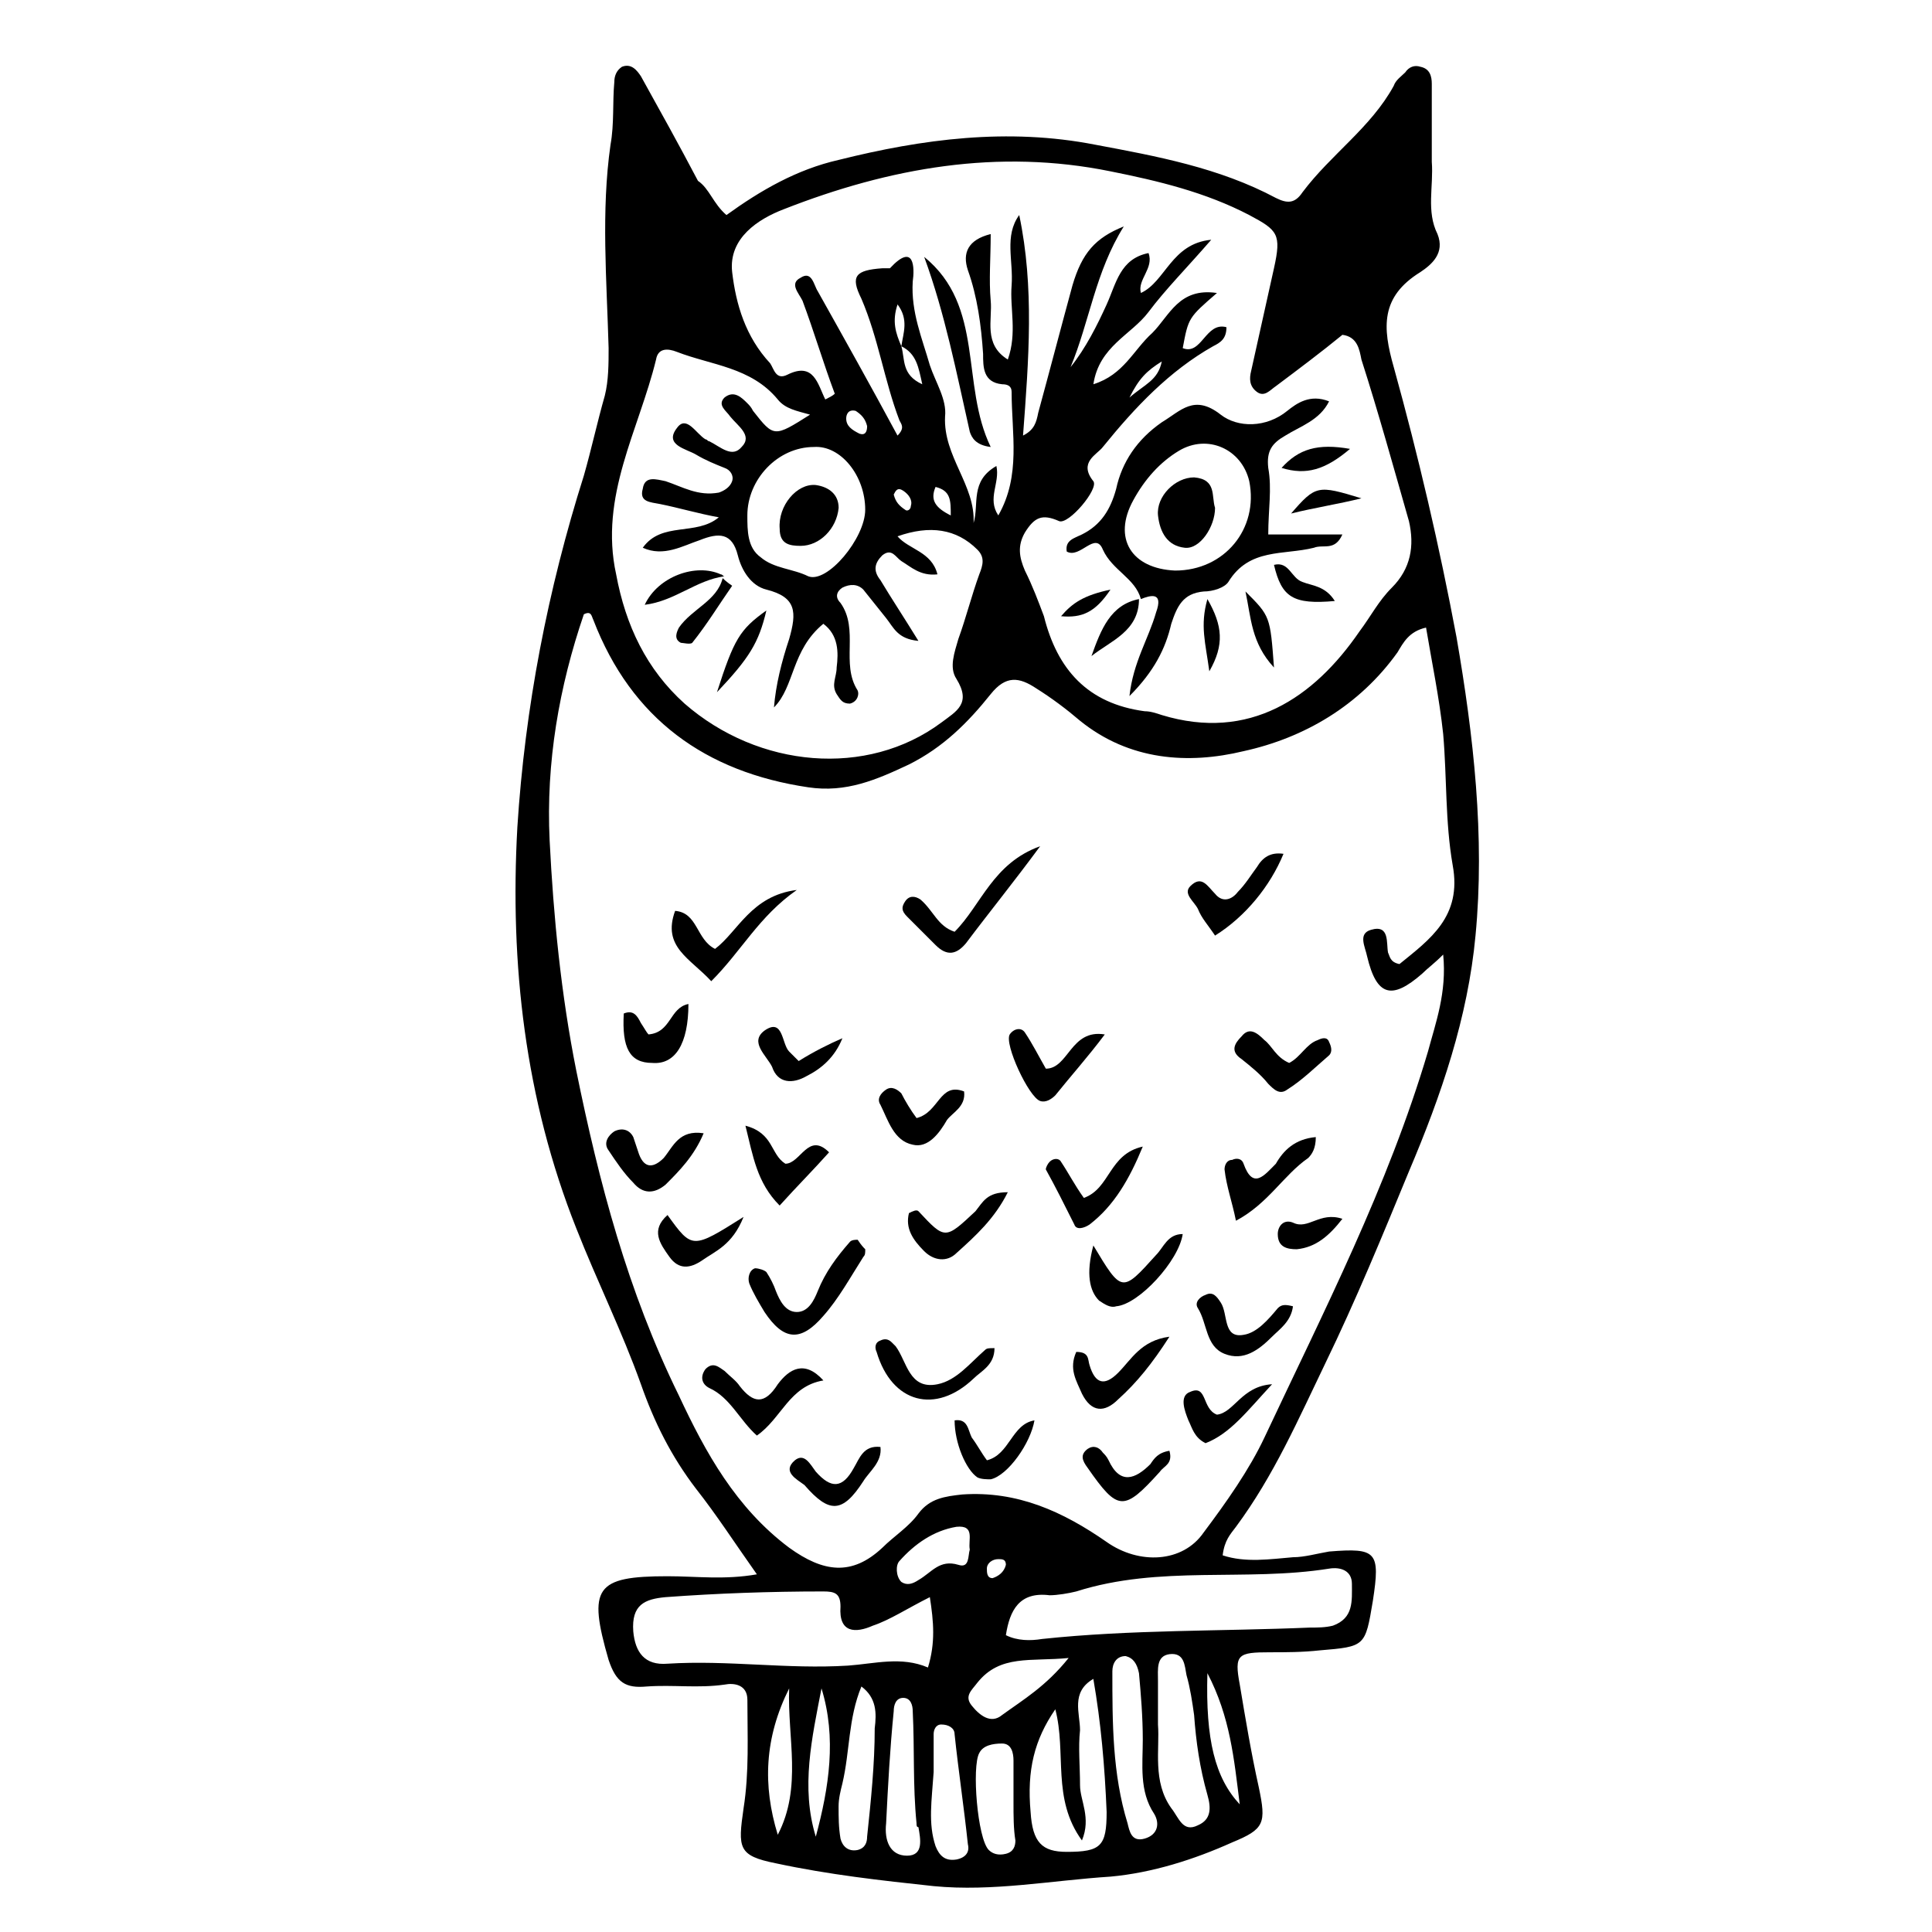 <?xml version="1.0" encoding="UTF-8"?>
<!-- Uploaded to: ICON Repo, www.svgrepo.com, Generator: ICON Repo Mixer Tools -->
<svg fill="#000000" width="800px" height="800px" version="1.1" viewBox="144 144 512 512" xmlns="http://www.w3.org/2000/svg">
 <g>
  <path d="m336.52 200.99c9.07-6.551 18.641-12.09 29.727-14.609 22.168-5.543 44.84-8.566 68.016-4.031 16.117 3.023 32.742 6.047 47.859 14.109 3.023 1.512 5.039 1.512 7.055-1.512 7.559-10.078 18.137-17.129 24.184-28.215 0.504-1.512 2.016-2.519 3.023-3.527 1.008-1.512 2.519-2.016 4.031-1.512 2.519 0.504 3.023 2.519 3.023 4.535v20.656c0.504 6.551-1.512 13.098 1.512 19.145 2.016 5.039-1.512 8.062-4.535 10.078-10.578 6.551-10.078 14.609-7.055 25.191 6.551 23.68 12.09 47.359 16.625 71.539 4.535 26.199 7.559 52.898 5.039 79.098-2.016 21.664-9.07 42.32-17.633 62.473-7.055 17.129-14.105 34.258-22.168 50.883-7.055 14.609-13.602 29.727-23.68 43.328-1.512 2.016-3.023 3.527-3.527 7.559 6.047 2.016 12.594 1.008 18.641 0.504 3.023 0 6.551-1.008 9.574-1.512 12.594-1.008 13.602 0 11.586 13.098-2.016 12.09-2.016 12.09-14.105 13.098-4.535 0.504-9.07 0.504-13.098 0.504-8.566 0-9.574 0.504-8.062 8.566 1.512 9.07 3.023 18.137 5.039 27.207 2.016 9.574 1.512 11.082-7.055 14.609-10.078 4.535-21.16 8.062-32.242 9.07-15.617 1.008-31.234 4.031-46.855 2.519-14.105-1.512-27.711-3.023-41.816-6.047-10.078-2.016-10.078-4.031-8.566-14.609 1.512-9.574 1.008-19.145 1.008-28.719 0-4.031-3.527-4.535-6.047-4.031-7.055 1.008-13.602 0-20.656 0.504-5.543 0.504-8.062-1.008-10.078-7.055-5.543-19.145-3.527-22.168 15.617-22.168 7.559 0 15.113 1.008 23.68-0.504-6.047-8.566-10.578-15.617-16.121-22.672-6.551-8.566-11.082-17.633-14.609-27.711-5.039-14.105-11.586-27.207-17.129-41.312-13.602-34.258-17.633-70.031-15.617-106.3 2.016-31.738 8.062-62.977 17.633-93.203 2.016-7.055 3.527-14.105 5.543-21.16 1.008-4.031 1.008-8.566 1.008-12.594-0.504-18.137-2.016-36.273 0.504-53.906 1.008-5.543 0.504-11.082 1.008-16.625 0-1.512 0.504-3.023 2.016-4.031 2.519-1.008 4.031 1.008 5.039 2.519 5.039 9.07 10.078 18.137 15.113 27.711 3.019 2.016 4.027 6.047 7.555 9.066zm46.348 34.766c0.504-3.527 2.016-7.055-1.008-11.082-1.508 4.531-0.5 7.555 1.008 11.082 1.008 3.527 0 7.559 5.543 10.078-1.008-4.539-1.512-8.062-5.543-10.078zm139.05 74.562c-4.535 1.008-6.047 4.031-7.559 6.551-10.078 14.105-24.688 22.672-40.809 26.199-14.609 3.527-30.23 2.519-43.328-8.062-3.527-3.023-7.559-6.047-11.586-8.566-4.535-3.023-8.062-3.527-12.09 1.512-6.047 7.559-12.594 14.105-21.664 18.641-8.566 4.031-16.625 7.559-26.703 6.047-27.207-4.031-46.855-18.137-56.93-44.336-0.504-1.008-0.504-2.519-2.519-1.512-6.551 19.145-10.078 39.297-9.07 59.953 1.008 20.152 3.023 40.809 7.055 60.961 6.047 29.727 13.602 58.441 27.207 86.152 7.055 15.113 15.113 29.727 29.223 40.305 9.07 6.551 16.625 7.559 24.688 0 3.023-3.023 7.055-5.543 9.574-9.07 3.023-4.031 7.055-4.535 11.586-5.039 14.609-1.008 26.703 4.535 38.289 12.594 8.566 6.047 20.152 5.543 25.695-2.519 6.047-8.062 12.09-16.625 16.121-25.191 15.617-33.25 32.746-66.504 43.328-102.27 2.016-7.559 5.039-15.617 4.031-25.695-2.519 2.519-4.031 3.527-5.543 5.039-8.062 7.055-12.09 6.047-14.609-4.535-0.504-2.519-2.519-6.047 1.008-7.055 5.039-1.512 4.031 3.527 4.535 6.047 0.504 1.008 0.504 2.519 3.023 3.023 8.062-6.551 16.625-12.594 14.105-26.199-2.016-11.586-1.512-23.176-2.519-34.762-1.016-9.566-3.027-19.137-4.539-28.207zm-159.21-60.457c1.008-0.504 2.016-1.008 2.519-1.512-3.023-8.062-5.543-16.625-8.566-24.688-1.008-2.016-3.527-4.535-0.504-6.047 3.023-2.016 3.527 2.016 4.535 3.527 7.055 12.594 14.105 25.191 21.16 38.289 2.016-2.016 1.008-3.023 0.504-4.031-4.031-10.578-5.543-21.664-10.078-32.242-3.023-6.047-1.512-7.559 5.543-8.062h2.016c6.551-7.055 6.551 0 6.047 3.527-0.504 8.062 2.519 15.113 4.535 22.168 1.512 4.535 4.535 9.07 4.031 13.602-0.504 10.578 8.062 18.137 7.559 28.215 1.512-5.039-1.008-11.082 6.047-15.113 1.008 4.535-2.519 8.566 0.504 13.098 6.047-10.578 3.527-21.664 3.527-32.746 0-1.512-1.008-2.016-2.519-2.016-5.039-0.504-5.039-4.535-5.039-8.062-0.504-7.559-1.512-15.113-4.031-22.168-1.512-4.535 0-8.062 6.047-9.574 0 6.551-0.504 12.09 0 17.633 0.504 5.039-2.016 11.586 4.535 15.617 2.519-7.055 0.504-13.602 1.008-19.648 0.504-6.551-2.016-13.098 2.016-18.641 4.031 19.145 2.519 38.289 1.008 58.441 3.023-1.512 3.527-3.527 4.031-6.047 3.023-11.082 6.047-22.672 9.07-33.754 2.519-8.566 6.047-12.594 13.602-15.617-7.559 12.09-9.07 25.191-14.105 37.281 4.031-5.039 7.055-11.082 9.574-16.625 2.519-5.543 3.527-12.09 11.082-13.602 1.512 4.031-3.023 7.055-2.016 10.578 6.551-3.023 8.062-13.098 18.641-14.105-6.551 7.559-12.09 13.098-16.625 19.145s-13.098 9.07-14.609 19.145c8.062-2.519 10.578-9.07 15.617-13.602 4.535-4.535 7.055-12.09 17.129-10.578-7.559 6.551-7.559 6.551-9.07 14.609 5.039 2.016 6.047-7.055 11.586-5.543 0 3.023-1.512 4.031-3.527 5.039-11.586 6.551-20.656 16.121-29.223 26.703-1.512 2.016-6.551 4.031-2.519 9.07 1.512 2.016-6.551 11.586-9.07 10.578-4.535-2.016-6.551-1.008-9.07 3.023-2.016 3.527-1.512 6.551 0 10.078 2.016 4.031 3.527 8.062 5.039 12.09 3.527 14.105 11.586 23.176 26.703 25.191 1.512 0 3.023 0.504 4.535 1.008 23.176 7.055 40.305-4.535 52.395-22.168 3.023-4.031 5.039-8.062 8.566-11.586 5.039-5.039 6.047-11.082 4.535-17.633-4.031-14.105-8.062-28.719-12.594-42.824-0.504-2.519-1.008-6.047-5.039-6.551-5.543 4.535-11.586 9.07-17.633 13.602-1.512 1.008-3.023 3.023-5.039 1.512-2.016-1.512-2.016-3.527-1.512-5.543 2.016-9.07 4.031-18.137 6.047-27.207 2.016-9.07 1.008-10.078-6.551-14.105-11.586-6.047-24.184-9.07-36.777-11.586-29.727-6.047-58.441-1.008-86.656 10.074-6.551 2.519-14.609 7.559-13.602 16.625 1.008 8.566 3.527 17.129 10.078 24.184 1.008 1.512 1.512 4.535 4.535 3.023 7.051-3.527 8.059 2.519 10.07 6.551zm-13.602 81.617c0.504-6.047 2.016-12.09 4.031-18.137 2.016-7.055 2.016-11.082-6.047-13.098-4.031-1.008-6.551-5.039-7.559-9.07-1.512-6.047-5.039-6.047-10.078-4.031-4.535 1.512-9.574 4.535-15.113 2.016 5.039-7.055 14.105-3.023 20.152-8.062-5.543-1.008-10.578-2.519-15.617-3.527-2.519-0.504-5.543-0.504-4.535-4.031 0.504-3.527 3.527-2.519 6.047-2.016 4.535 1.512 8.566 4.031 14.105 3.023 1.512-0.504 3.023-1.512 3.527-3.023 0.504-1.512-0.504-3.023-2.016-3.527-2.519-1.008-5.039-2.016-7.559-3.527s-8.566-2.519-5.039-7.055c2.519-3.527 5.039 1.512 7.559 3.023 0.504 0 0.504 0.504 1.008 0.504 3.023 1.512 6.047 4.535 8.566 1.512 3.023-3.023-1.008-5.543-3.023-8.062-1.008-1.512-3.527-3.023-1.512-5.039 2.519-2.016 4.535 0 6.047 1.512 0.504 0.504 1.008 1.008 1.512 2.016 5.543 7.055 5.543 7.055 15.113 1.008-3.527-1.008-6.551-1.512-8.566-4.031-7.055-8.566-17.633-9.07-26.703-12.594-2.519-1.008-5.039-1.008-5.543 2.016-4.535 18.641-15.113 36.273-10.578 56.93 2.519 13.602 8.062 25.191 18.137 34.258 19.648 17.129 48.367 19.648 68.016 5.039 4.031-3.023 8.062-5.039 4.031-11.586-2.016-3.023-0.504-7.055 0.504-10.578 2.016-5.543 3.527-11.586 5.543-17.129 1.008-2.519 1.512-4.535-0.504-6.551-5.543-5.543-12.594-6.551-21.16-3.527 3.023 3.527 9.07 4.031 10.578 10.078-4.535 0.504-7.055-2.016-9.574-3.527-1.512-1.008-2.519-3.527-5.039-1.512-2.016 2.016-2.519 4.031-0.504 6.551 3.023 5.039 6.047 9.574 10.078 16.121-5.543-0.504-6.551-3.527-8.566-6.047s-4.031-5.039-6.047-7.559c-1.512-1.512-3.527-1.512-5.543-0.504-1.512 1.008-2.016 2.519-0.504 4.031 5.039 7.055 0 16.121 4.535 23.176 0.504 1.008 0 3.023-2.016 3.527-2.016 0-2.519-1.008-3.527-2.519-1.512-2.519 0-4.535 0-7.055 0.504-4.031 0.504-8.566-3.527-11.586-8.555 7.059-7.547 16.629-13.09 22.172zm61.465 245.86c3.023 1.512 6.551 1.512 9.574 1.008 23.68-2.519 47.359-2.016 71.039-3.023 2.016 0 4.031 0 6.047-0.504 5.543-2.016 5.039-6.551 5.039-11.082 0-3.527-3.023-4.535-6.047-4.031-22.168 3.527-44.84-1.008-67.008 6.047-2.016 0.504-5.039 1.008-7.055 1.008-8.062-1.012-10.582 4.027-11.59 10.578zm-20.152-10.078c-6.047 3.023-10.578 6.047-15.113 7.559-4.535 2.016-9.07 2.016-8.566-5.039 0-3.527-1.512-4.031-4.535-4.031-14.105 0-28.215 0.504-41.816 1.512-5.543 0.504-9.07 2.016-8.566 9.07 0.504 5.543 3.023 9.07 9.07 8.566 16.121-1.008 31.738 1.512 47.863 0.504 7.055-0.504 14.105-2.519 21.16 0.504 2.016-6.551 1.512-12.094 0.504-18.645zm-17.129-288.18c0-9.07-6.551-17.129-13.602-16.625-9.574 0-17.633 8.566-17.633 18.137 0 4.031 0 8.566 3.527 11.082 3.527 3.023 8.566 3.023 12.594 5.039 5.035 2.016 15.113-10.078 15.113-17.633zm60.457 309.84c-6.047 3.527-3.527 9.07-3.527 13.602-0.504 4.535 0 9.574 0 14.609 0 4.031 3.023 8.566 0.504 14.609-8.062-11.082-4.031-23.176-7.055-34.762-5.543 8.062-7.559 16.121-6.551 27.207 0.504 8.062 3.023 10.578 9.574 10.578 9.07 0 10.578-1.512 10.578-10.578-0.5-12.09-1.508-23.676-3.523-35.266zm17.129 12.094c0.504 6.551-1.512 15.113 3.527 22.168 2.016 2.519 3.023 6.551 7.055 4.535 3.527-1.512 3.527-4.535 2.519-8.062-2.016-7.055-3.023-14.105-3.527-21.16-0.504-3.527-1.008-7.055-2.016-10.578-0.504-2.519-0.504-6.047-4.535-5.543-3.527 0.504-3.023 4.031-3.023 7.055v11.586zm-8.562-18.137c-2.519 0-3.527 2.016-3.527 4.031 0 13.602 0 27.207 4.031 40.305 0.504 2.016 1.008 5.039 4.535 4.031s4.031-4.031 2.519-6.551c-4.031-6.047-3.023-13.098-3.023-19.648 0-6.047-0.504-12.09-1.008-17.633-0.508-2.519-1.516-4.031-3.527-4.535zm-50.887 30.73c-0.504 7.559-1.512 13.602 0.504 19.648 1.008 2.519 2.519 4.031 5.543 3.527 2.519-0.504 3.527-2.016 3.023-4.031-1.008-9.574-2.519-19.648-3.527-29.223 0-1.512-1.512-2.519-3.527-2.519-1.512 0-2.016 1.512-2.016 2.519v10.078zm-4.535 13.602c-1.008-10.078-0.504-19.648-1.008-29.727 0-1.512-0.504-3.527-2.519-3.527s-2.519 2.016-2.519 3.527c-1.008 10.078-1.512 19.648-2.016 29.727-0.504 4.535 1.008 8.566 5.543 8.566s3.527-4.535 3.023-7.559c-0.504 0-0.504-0.504-0.504-1.008zm-14.609-36.273c-3.527 8.566-3.023 17.129-5.039 25.695-0.504 2.016-1.008 4.031-1.008 6.047 0 3.023 0 5.543 0.504 8.566 0.504 2.016 2.016 3.527 4.535 3.023 2.016-0.504 2.519-2.016 2.519-3.527 1.008-9.574 2.016-19.145 2.016-28.719 0.504-4.031 0.504-8.062-3.527-11.086zm40.305 30.734v-11.082c0-2.016-0.504-4.535-3.023-4.535-2.519 0-5.039 0.504-6.047 2.519-2.016 3.527-0.504 22.672 2.519 25.695 1.008 1.008 2.519 1.512 4.535 1.008s2.519-2.016 2.519-3.527c-0.504-3.027-0.504-6.551-0.504-10.078zm14.609-38.289c-10.078 1.008-18.137-1.008-24.184 6.551-1.512 2.016-3.527 3.527-1.512 6.047 2.016 2.519 5.039 5.039 8.062 2.519 5.543-4.035 11.59-7.562 17.633-15.117zm-77.082 46.852c6.551-12.594 2.519-25.695 3.023-38.793-6.551 13.102-7.055 25.695-3.023 38.793zm10.078 0.504c3.527-13.098 5.543-26.199 1.512-39.297-2.519 13.102-5.543 26.199-1.512 39.297zm40.809-76.074c-0.504-2.519 1.512-6.551-3.527-6.047-6.047 1.008-11.082 4.535-15.113 9.07-1.008 1.008-1.008 4.031 0.504 5.543 1.512 1.008 3.023 0.504 4.535-0.504 3.527-2.016 5.543-5.543 10.578-4.031 3.023 1.008 2.519-2.519 3.023-4.031zm62.973 32.746c-0.504 17.633 2.016 27.711 8.566 34.762-1.512-12.09-2.519-23.172-8.566-34.762zm-20.656-338.05c4.031-3.527 7.559-4.535 8.566-9.574-4.031 2.519-6.047 4.535-8.566 9.574zm-51.387 23.68c-1.512 3.527 0 5.543 4.031 7.559 0-4.031 0-6.551-4.031-7.559zm-21.16-20.152c-2.016-0.504-2.519 1.008-2.519 2.016 0 2.016 1.512 3.023 3.527 4.031 1.512 0.504 2.016-0.504 2.016-2.016-0.504-2.016-1.512-3.023-3.023-4.031zm39.801 305.81c0-1.512-1.008-1.512-2.016-1.512-1.512 0-3.023 1.008-3.023 2.519 0 1.008 0 2.519 1.512 2.519 1.512-0.504 3.023-1.512 3.527-3.527zm-26.703-279.61c0.504 0.504 1.512 0 1.512-1.008 0.504-1.512-0.504-3.023-2.016-4.031-1.512-1.008-2.016 0-2.519 1.008 0.508 2.016 1.512 3.023 3.023 4.031z"/>
  <path d="m373.3 475.07c0 1.008 0 1.512-0.504 2.016-3.527 5.543-6.551 11.082-10.578 15.617-6.047 7.055-10.578 6.551-15.617-1.008-1.512-2.519-3.023-5.039-4.031-7.559-0.504-1.512 0-3.527 1.512-4.031 1.008 0 2.519 0.504 3.023 1.008 1.008 1.512 2.016 3.527 2.519 5.039 1.008 2.519 2.519 5.543 5.543 5.543 3.023 0 4.535-3.023 5.543-5.543 2.016-5.039 5.039-9.07 8.566-13.098 0.504-0.504 1.512-0.504 2.016-0.504 1 1.512 1.504 2.016 2.008 2.519z"/>
  <path d="m396.98 390.93c7.055-7.055 10.078-18.137 22.672-22.672-7.055 9.574-13.602 17.633-19.648 25.695-2.519 3.023-5.039 3.527-8.062 0.504-2.519-2.519-5.039-5.039-7.559-7.559-1.512-1.512-1.512-2.519-0.504-4.031 1.008-1.512 2.519-1.512 4.031-0.504 3.527 3.023 4.535 7.055 9.07 8.566z"/>
  <path d="m332.49 404.03c-5.543-6.047-13.098-9.07-9.574-18.641 6.047 0.504 5.543 7.559 10.578 10.078 6.047-4.535 9.574-14.105 21.664-15.617-10.074 7.051-14.605 16.121-22.668 24.18z"/>
  <path d="m362.21 509.83c-9.07 1.512-11.082 10.078-17.633 14.609-4.535-4.031-7.055-10.078-12.594-12.594-2.016-1.008-2.519-3.023-1.008-5.039 2.016-2.016 3.527-0.504 5.039 0.504 1.512 1.512 3.023 2.519 4.031 4.031 3.527 4.535 6.551 5.039 10.078-0.504 3.019-4.031 7.051-6.551 12.086-1.008z"/>
  <path d="m436.78 418.14c-4.535 6.047-9.07 11.082-13.098 16.121-1.008 1.008-2.519 2.016-4.031 1.512-3.023-1.008-9.574-15.113-8.062-17.633 1.008-1.512 3.023-2.016 4.031-0.504 2.016 3.023 3.527 6.047 5.543 9.574 6.043-0.004 6.547-10.582 15.617-9.07z"/>
  <path d="m330.47 444.33c-2.519 6.047-6.551 10.078-10.078 13.602-3.019 2.523-6.043 2.523-8.562-0.5-2.519-2.519-4.535-5.543-6.551-8.566-1.512-2.016 0-4.031 1.512-5.039 2.016-1.008 4.031-0.504 5.039 1.512 0.504 1.512 1.008 3.023 1.512 4.535 1.512 4.031 4.031 3.527 6.551 1.008 2.516-3.023 4.027-7.559 10.578-6.551z"/>
  <path d="m492.7 445.34c0 3.023-1.008 4.535-2.016 5.543-6.551 4.535-10.578 12.09-19.145 16.625-1.008-5.039-2.519-9.07-3.023-13.602 0-1.008 0.504-2.519 2.016-2.519 1.008-0.504 2.519-0.504 3.023 1.008 2.519 7.055 5.543 3.023 8.566 0 2.012-3.527 5.035-6.551 10.578-7.055z"/>
  <path d="m433.75 474.06c7.559 12.594 7.559 12.594 16.625 2.519 2.016-2.016 3.023-5.543 7.055-5.543-1.008 7.055-11.586 18.641-17.633 19.145-1.512 0.504-3.023-0.504-4.535-1.512-2.519-2.519-3.527-7.051-1.512-14.609z"/>
  <path d="m431.23 461.46c7.055-2.519 6.551-11.586 15.617-13.602-3.527 8.566-7.559 15.617-14.105 20.656-1.512 1.008-3.527 1.512-4.031 0-2.519-5.039-5.039-10.078-7.559-14.609 0-0.504 0.504-1.512 1.008-2.016 1.008-1.008 2.519-1.008 3.023 0 2.016 3.019 3.527 6.043 6.047 9.57z"/>
  <path d="m466 391.94c-2.016-3.023-3.527-4.535-4.535-7.055-1.008-2.016-4.031-4.031-2.016-6.047 3.023-3.023 4.535 0 6.551 2.016 2.016 2.519 4.535 1.512 6.047-0.504 2.016-2.016 3.527-4.535 5.039-6.551 1.512-2.519 3.527-4.031 7.055-3.527-3.527 8.57-10.078 16.629-18.141 21.668z"/>
  <path d="m485.64 425.69c3.023-1.512 4.535-5.039 7.559-6.047 1.008-0.504 2.519-1.008 3.023 0.504 0.504 1.008 1.008 2.519 0 3.527-3.527 3.023-7.055 6.551-11.082 9.07-2.016 1.512-3.527 0-5.039-1.512-2.016-2.519-4.535-4.535-7.055-6.551-3.023-2.016-2.016-4.031 0-6.047 2.016-2.519 4.031-1.008 6.047 1.008 2.016 1.516 3.023 4.535 6.547 6.047z"/>
  <path d="m411.08 459.95c-3.527 7.055-8.566 11.586-13.602 16.121-2.519 2.519-6.047 2.016-8.566-0.504-3.023-3.023-5.039-6.047-4.031-10.078 1.008-0.504 2.016-1.008 2.519-0.504 7.055 7.559 7.055 7.559 15.113 0 2.016-2.516 3.023-5.035 8.566-5.035z"/>
  <path d="m486.65 490.18c-0.504 4.031-3.527 6.047-5.543 8.062-3.527 3.527-7.559 6.551-12.594 4.535-5.039-2.016-4.535-8.062-7.055-12.09-1.008-1.512 0.504-3.023 2.016-3.527 2.016-1.008 3.023 0.504 4.031 2.016 2.016 3.023 0.504 9.574 6.047 8.566 3.527-0.504 6.551-4.031 9.07-7.055 1.008-1.012 2.012-1.012 4.027-0.508z"/>
  <path d="m407.55 501.27c0 4.535-3.527 6.047-5.543 8.062-10.078 9.574-21.664 6.551-25.695-7.055-0.504-1.008-0.504-2.519 1.008-3.023 1.008-0.504 2.016-0.504 3.023 0.504l1.008 1.008c3.023 4.031 3.527 11.586 11.082 10.078 5.039-1.008 8.566-5.543 12.594-9.07 0.508-0.504 1.012-0.504 2.523-0.504z"/>
  <path d="m326.44 410.07c0 10.578-3.527 16.121-9.574 15.617-6.047 0-8.062-4.031-7.559-13.098 2.519-1.008 3.527 0.504 4.535 2.519 1.008 1.512 1.512 2.519 2.016 3.023 6.047-0.504 5.543-7.055 10.582-8.062z"/>
  <path d="m341.55 442.32c7.559 2.016 6.551 7.559 10.578 10.078 4.031 0 6.047-8.566 11.586-3.023-4.031 4.535-8.566 9.07-13.098 14.105-6.043-6.047-7.051-13.102-9.066-21.16z"/>
  <path d="m386.9 440.3c6.047-1.512 6.047-9.574 12.594-7.055 0.504 4.031-3.023 5.543-4.535 7.559-2.016 3.527-5.039 7.559-9.07 6.551-5.039-1.008-6.551-6.551-8.566-10.578-1.008-1.512 0-3.023 1.512-4.031s3.023 0 4.031 1.008c1.012 2.012 2.523 4.531 4.035 6.547z"/>
  <path d="m429.22 502.27c3.527 0 3.023 2.016 3.527 3.527 1.512 5.039 4.031 5.543 7.559 2.016 3.527-3.527 6.047-8.566 13.602-9.574-4.535 7.055-8.566 12.09-13.602 16.625-3.527 3.527-7.055 3.527-9.574-1.512-1.512-3.527-3.527-6.551-1.512-11.082z"/>
  <path d="m453.91 528.47c1.008 3.527-1.512 4.031-2.519 5.543-9.574 10.578-11.082 10.578-19.145-1.008-1.512-2.016-2.016-3.527 0-5.039 1.512-1.008 3.023-0.504 4.031 1.008 0.504 0.504 1.008 1.008 1.512 2.016 3.023 6.551 7.055 5.039 11.082 1.008 1.008-1.512 2.016-3.023 5.039-3.527z"/>
  <path d="m396.98 520.41c3.527-0.504 3.527 2.519 4.535 4.535 1.512 2.016 2.519 4.031 4.031 6.047 6.047-1.512 6.551-9.574 12.594-10.578-1.008 6.047-7.055 14.609-11.586 15.617-1.008 0-2.519 0-3.527-0.504-3.023-2.019-6.047-9.074-6.047-15.117z"/>
  <path d="m377.33 527.46c0.504 4.031-3.023 6.551-4.535 9.07-5.543 8.566-9.07 8.566-15.617 1.008-2.016-1.512-6.047-3.527-2.519-6.551 2.519-2.016 4.031 1.008 5.543 3.023 4.031 4.535 7.055 4.535 10.078-1.008 1.508-2.519 2.516-6.047 7.051-5.543z"/>
  <path d="m481.11 510.84c-6.551 7.055-11.082 13.098-17.633 15.617-3.023-1.512-3.527-4.031-4.535-6.047-1.008-2.519-2.519-6.551 0.504-7.559 4.535-2.016 3.023 4.535 7.055 6.047 4.531-0.5 6.547-7.555 14.609-8.059z"/>
  <path d="m355.66 425.19c4.031-2.519 8.062-4.535 11.586-6.047-2.016 5.039-5.543 8.062-9.574 10.078-3.527 2.016-7.559 2.016-9.07-2.519-1.512-3.023-6.047-6.551-2.016-9.574 5.039-3.527 4.535 3.527 6.551 5.543 1.012 1.008 1.516 1.512 2.523 2.519z"/>
  <path d="m341.05 466.5c-3.023 7.559-7.559 9.07-11.082 11.586-3.023 2.016-6.047 2.519-8.566-1.008s-5.039-7.055-0.504-11.082c6.547 9.07 6.547 9.07 20.152 0.504z"/>
  <path d="m499.75 467c-3.527 4.535-7.055 7.559-12.09 8.062-2.519 0-5.039-0.504-5.039-4.031 0-2.016 1.512-4.031 4.031-3.023 4.027 2.016 7.051-3.023 13.098-1.008z"/>
  <path d="m446.35 302.76c-1.512-5.543-7.559-7.559-10.078-13.098-2.016-5.039-6.047 2.519-9.574 0.504-0.504-3.023 2.016-3.527 4.031-4.535 5.039-2.519 7.559-6.551 9.07-12.09 1.512-7.055 5.543-13.098 12.09-17.633 5.039-3.023 8.566-7.559 15.617-2.016 4.535 3.527 12.09 3.527 17.633-1.008 2.519-2.016 6.047-4.535 11.082-2.519-2.519 5.039-7.559 6.551-11.586 9.07-3.527 2.016-5.039 4.031-4.535 8.566 1.008 5.543 0 11.082 0 17.633h19.648c-2.016 4.535-5.039 2.519-7.559 3.527-8.062 2.016-17.129 0-22.672 9.07-1.008 1.512-4.031 2.519-6.551 2.519-5.543 0.504-7.055 4.031-8.566 8.566-1.512 6.551-4.535 12.594-11.082 19.145 1.008-9.07 5.039-15.113 7.055-22.168 2.023-5.551-1.504-4.543-4.023-3.535zm9.07-7.555c13.098 0 22.168-11.082 19.648-23.68-2.016-8.566-11.082-12.594-18.641-8.062-5.039 3.023-9.07 7.559-12.09 13.098-5.543 10.078-0.508 18.141 11.082 18.645z"/>
  <path d="m406.55 262.46c-4.031-0.504-5.039-2.519-5.543-4.031-3.527-15.617-6.551-31.234-12.09-46.352 16.121 13.102 9.574 33.758 17.633 50.383z"/>
  <path d="m497.74 303.27c-11.082 1.008-14.105-1.008-16.121-9.574 4.031-1.008 4.535 3.527 7.559 4.535 2.516 1.012 6.043 1.012 8.562 5.039z"/>
  <path d="m486.15 280.09c6.551-7.559 7.055-7.559 18.641-4.031-6.043 1.512-12.594 2.519-18.641 4.031z"/>
  <path d="m445.84 302.76c0 8.566-7.559 11.082-12.594 15.113 2.519-7.051 5.039-13.602 12.594-15.113 0.504 0 0 0 0 0z"/>
  <path d="m481.62 320.9c-6.047-6.551-6.047-13.098-7.559-20.152 6.551 6.547 6.551 6.547 7.559 20.152z"/>
  <path d="m501.77 262.96c-6.551 5.543-11.586 7.055-18.137 5.039 4.531-5.039 9.57-6.551 18.137-5.039z"/>
  <path d="m463.98 302.76c4.031 7.055 4.535 12.09 0.504 19.145-1.008-7.555-2.516-12.09-0.504-19.145z"/>
  <path d="m438.29 300.25c-4.031 6.047-7.559 7.559-13.098 7.055 3.019-3.531 6.043-5.547 13.098-7.055z"/>
  <path d="m334 327.45c4.535-14.105 6.047-16.625 13.098-21.664-2.016 8.566-4.535 12.598-13.098 21.664z"/>
  <path d="m336.02 296.72c-7.559 1.008-13.098 6.551-21.16 7.559 3.527-7.559 13.602-11.082 20.152-8.062 0.504 0 0.504 0.504 1.008 0.504z"/>
  <path d="m335.51 297.22c1.008 1.008 2.519 2.016 2.519 2.016-3.527 5.039-6.551 10.078-10.578 15.113-0.504 0.504-2.519 0-3.023 0-2.016-1.008-1.008-3.023-0.504-4.031 3.523-5.039 10.074-7.055 11.586-13.098 0.504-0.504 0 0 0 0z"/>
  <path d="m356.17 288.66c-3.023 0-5.543-0.504-5.543-4.535-0.504-6.047 4.535-12.09 9.574-11.586 3.527 0.504 6.047 2.519 6.047 6.047-0.508 5.539-5.039 10.074-10.078 10.074z"/>
  <path d="m466 278.58c0 5.039-4.031 11.082-8.062 10.578-4.535-0.504-6.551-4.031-7.055-8.566-0.504-5.039 4.535-10.078 9.574-10.078 6.047 0.508 4.535 5.043 5.543 8.066z"/>
 </g>
</svg>